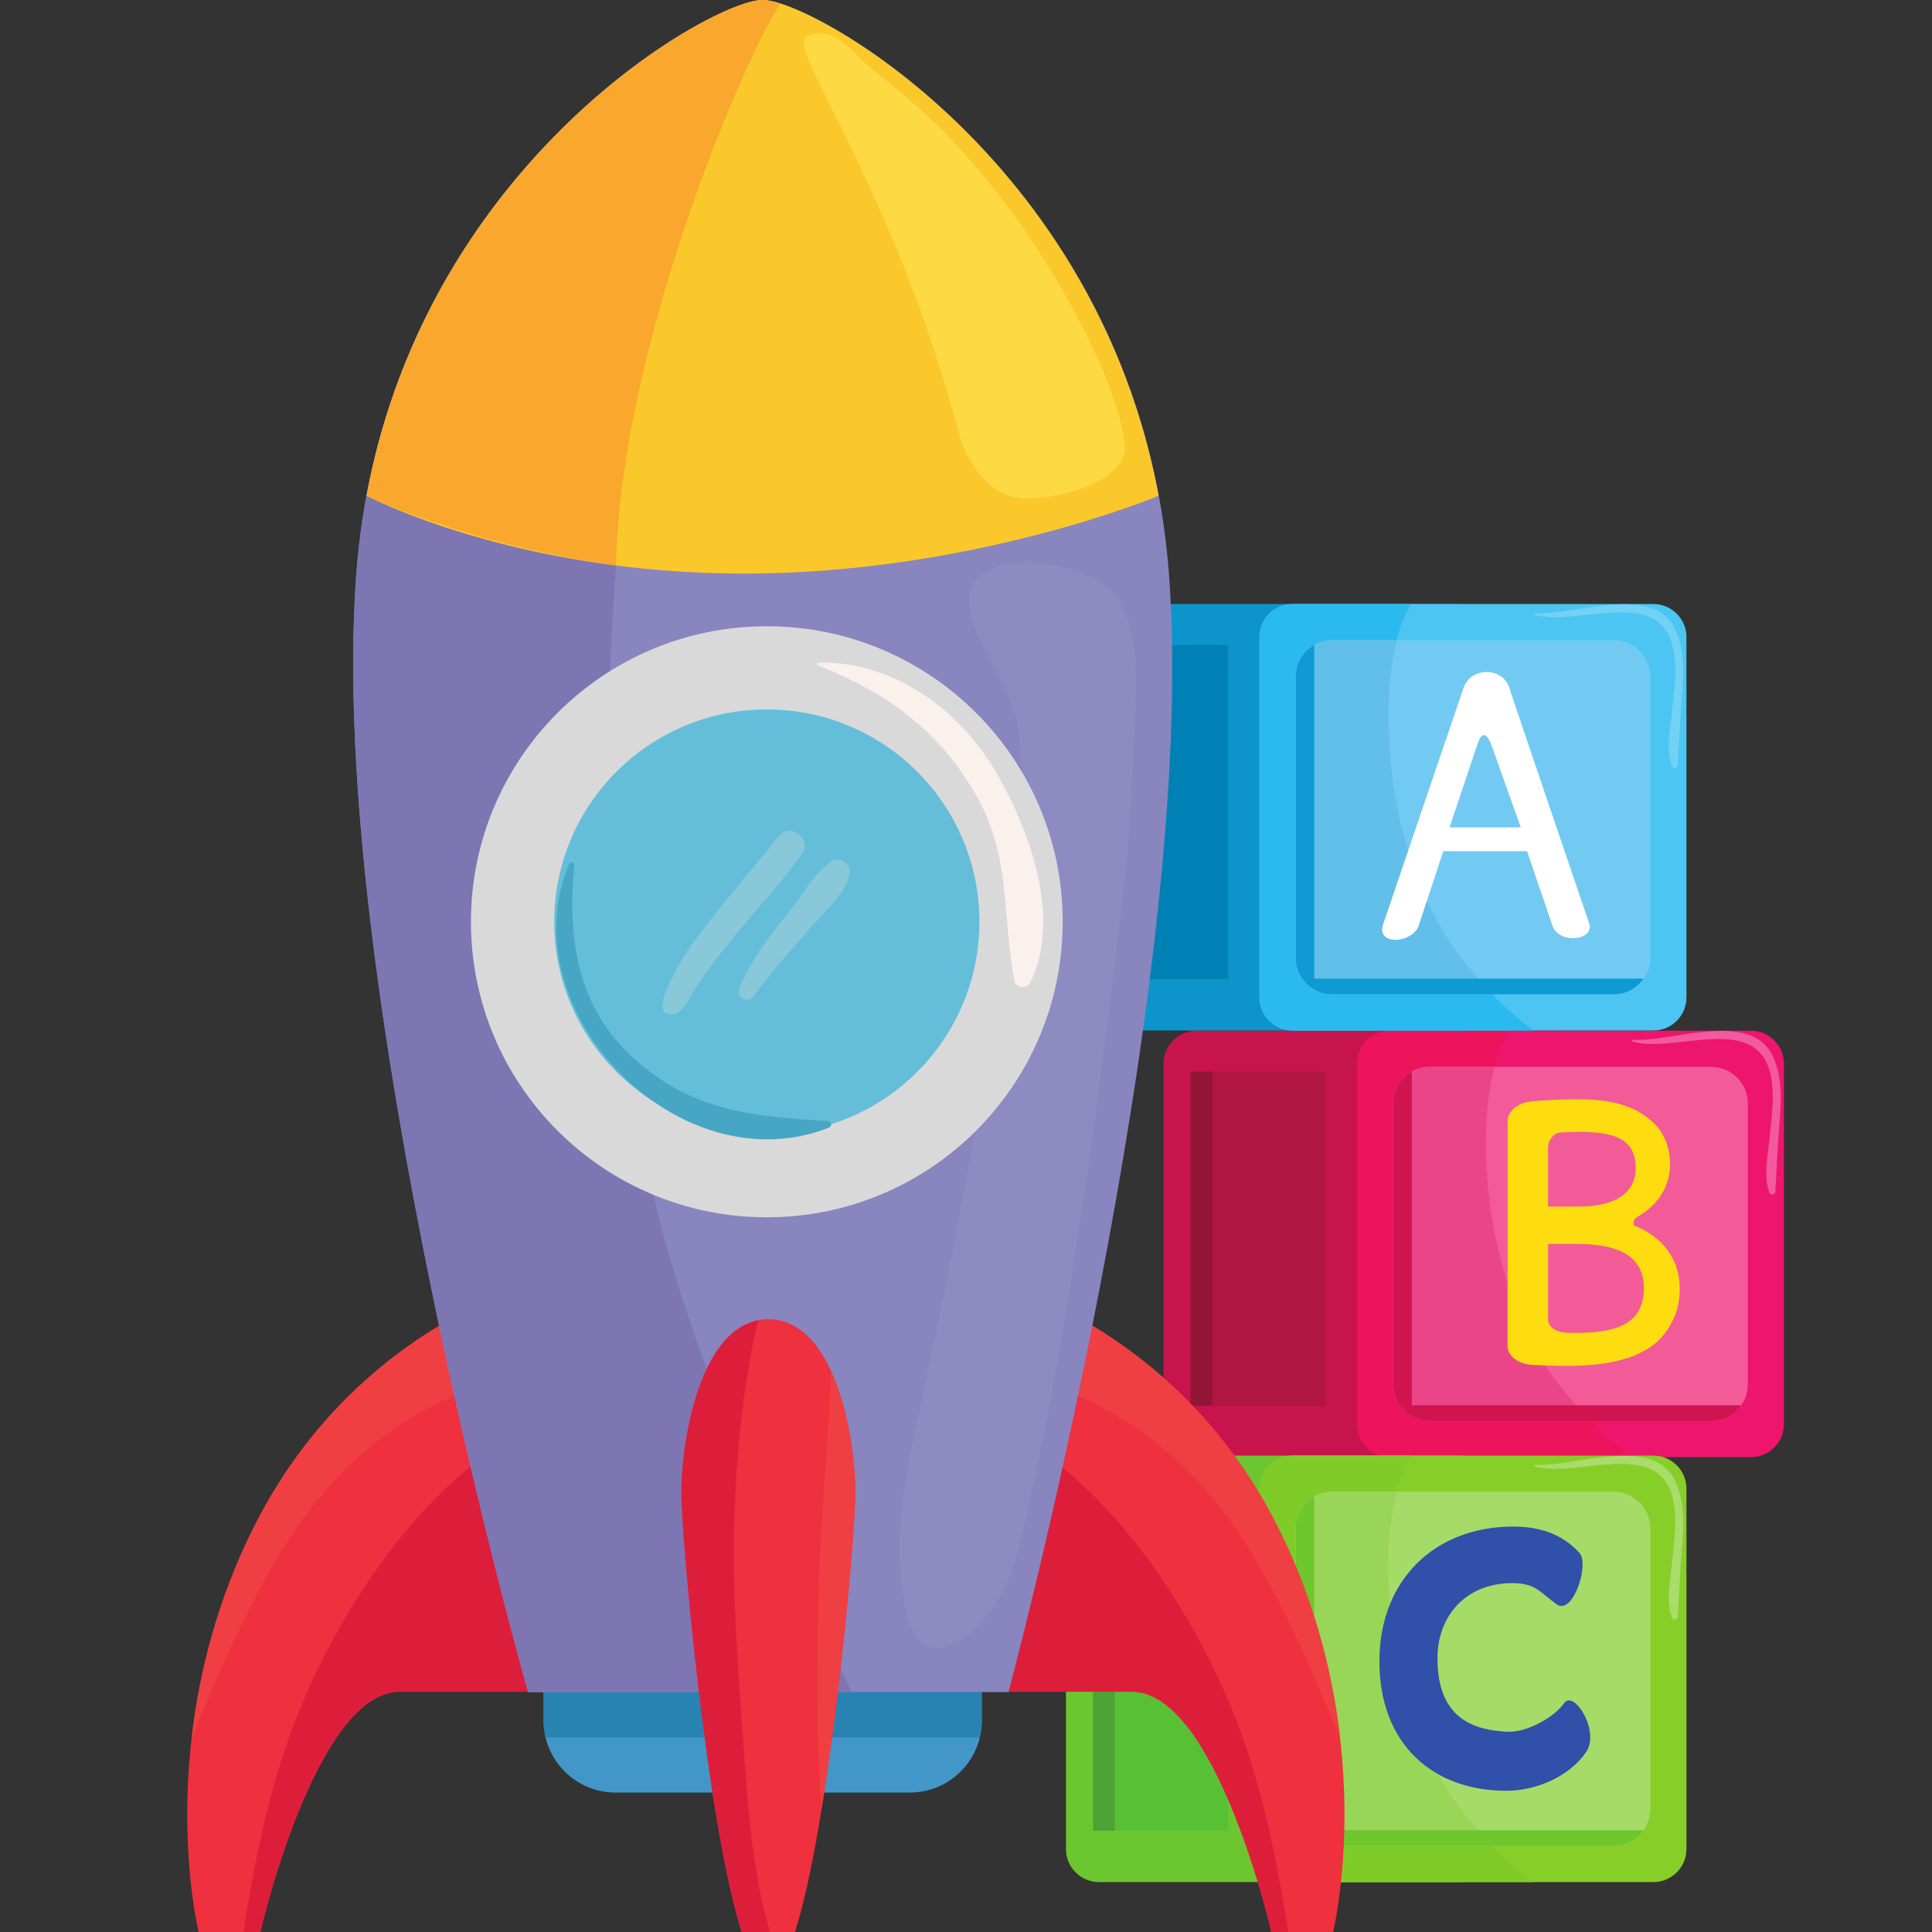 <svg xmlns="http://www.w3.org/2000/svg" xmlns:xlink="http://www.w3.org/1999/xlink" width="500" zoomAndPan="magnify" viewBox="0 0 375 375" height="500" preserveAspectRatio="xMidYMid meet"><rect x="0" y="0" width="375" height="375" fill="#333333" stroke="none"/><defs><clipPath id="8d74665bf8"><path d="M 263 200 L 346.312 200 L 346.312 283 L 263 283 Z M 263 200 "></path></clipPath></defs><g id="e00bfc61aa"><path style=" stroke:none;fill-rule:nonzero;fill:#c8144d;fill-opacity:1;" d="M 308.703 276.441 C 308.703 279.957 305.824 282.832 302.305 282.832 L 232.23 282.832 C 228.711 282.832 225.832 279.957 225.832 276.441 L 225.832 206.445 C 225.832 202.934 228.711 200.055 232.23 200.055 L 302.305 200.055 C 305.824 200.055 308.703 202.934 308.703 206.445 L 308.703 276.441 "></path><g clip-rule="nonzero" clip-path="url(#8d74665bf8)"><path style=" stroke:none;fill-rule:nonzero;fill:#ed156c;fill-opacity:1;" d="M 346.266 276.441 C 346.266 279.957 343.387 282.832 339.867 282.832 L 269.789 282.832 C 266.27 282.832 263.395 279.957 263.395 276.441 L 263.395 206.445 C 263.395 202.934 266.27 200.059 269.789 200.059 L 339.867 200.059 C 343.387 200.059 346.266 202.934 346.266 206.445 L 346.266 276.441 "></path></g><path style=" stroke:none;fill-rule:nonzero;fill:#ed135d;fill-opacity:1;" d="M 296.68 257.891 C 291.965 246.906 289.801 235.703 289.07 223.809 C 288.598 216.055 288.629 206.859 292.859 200.055 L 269.793 200.055 C 266.273 200.055 263.398 202.934 263.398 206.445 L 263.398 276.441 C 263.398 279.953 266.273 282.832 269.793 282.832 L 316.57 282.832 C 307.828 276.406 300.789 267.469 296.68 257.891 "></path><path style=" stroke:none;fill-rule:nonzero;fill:#f35b98;fill-opacity:1;" d="M 339.246 214.156 L 339.246 268.727 C 339.246 270.219 338.777 271.621 337.969 272.762 C 336.691 274.605 334.559 275.82 332.152 275.82 L 277.508 275.82 C 273.609 275.82 270.418 272.629 270.418 268.727 L 270.418 214.156 C 270.418 211.523 271.879 209.207 274.027 207.988 C 275.059 207.406 276.242 207.074 277.508 207.074 L 332.152 207.074 C 336.051 207.074 339.246 210.254 339.246 214.156 "></path><path style=" stroke:none;fill-rule:nonzero;fill:#eb4589;fill-opacity:1;" d="M 296.414 258.691 C 292.086 249.434 289.52 239.367 288.738 229.184 C 288.184 221.914 288.188 214.195 290.141 207.074 L 277.508 207.074 C 276.242 207.074 275.055 207.406 274.027 207.988 C 271.875 209.207 270.418 211.523 270.418 214.156 L 270.418 268.727 C 270.418 272.629 273.609 275.82 277.508 275.82 L 309.129 275.82 C 303.734 271.008 299.332 264.938 296.414 258.691 "></path><path style=" stroke:none;fill-rule:nonzero;fill:#d0144f;fill-opacity:1;" d="M 337.969 272.762 C 336.691 274.605 334.559 275.82 332.152 275.82 L 277.512 275.82 C 273.613 275.82 270.418 272.629 270.418 268.727 L 270.418 214.156 C 270.418 211.523 271.879 209.207 274.031 207.988 L 274.031 272.762 L 337.969 272.762 "></path><path style=" stroke:none;fill-rule:nonzero;fill:#f35a9d;fill-opacity:1;" d="M 344.09 204.973 C 339.852 195.91 324.195 202.371 316.93 201.812 C 316.719 201.797 316.688 202.113 316.879 202.172 C 324.75 204.48 340.176 196.836 343.406 207.629 C 344.691 211.934 343.832 216.949 343.418 221.328 C 343.113 224.5 342.203 228.551 343.5 231.594 C 343.75 232.172 344.566 231.82 344.598 231.297 C 344.84 226.75 345.055 222.234 345.422 217.68 C 345.766 213.438 345.934 208.91 344.09 204.973 "></path><path style=" stroke:none;fill-rule:nonzero;fill:#b11643;fill-opacity:1;" d="M 257.328 272.855 L 231.102 272.855 L 231.102 207.988 L 257.328 207.988 L 257.328 272.855 "></path><path style=" stroke:none;fill-rule:nonzero;fill:#931535;fill-opacity:1;" d="M 235.336 272.855 L 231.102 272.855 L 231.102 207.988 L 235.336 207.988 L 235.336 272.855 "></path><path style=" stroke:none;fill-rule:nonzero;fill:#fddd10;fill-opacity:1;" d="M 303.93 258.68 C 304.57 258.699 305.258 258.707 305.996 258.707 C 312.805 258.707 319.078 257.484 319.078 250.078 C 319.078 243.129 313.105 241.445 305.922 241.445 L 300.477 241.445 C 300.477 241.445 300.477 254.266 300.477 256.062 C 300.477 257.855 302.527 258.645 303.93 258.68 Z M 300.477 234.195 L 306.449 234.195 C 313.406 234.195 317.492 231.645 317.492 226.738 C 317.492 220.77 312.957 219.695 306.297 219.695 C 304.848 219.695 303.691 219.746 302.766 219.824 C 301.758 219.91 300.477 221.098 300.477 222.785 C 300.477 224.477 300.477 234.195 300.477 234.195 Z M 297.148 213.793 C 299.898 213.531 303.129 213.363 305.922 213.363 C 312.5 213.363 316.734 214.496 319.914 217.07 C 322.559 219.031 324.148 222.051 324.148 226.055 C 324.148 230.227 321.797 233.965 317.801 236.195 C 317.094 236.594 316.75 237.734 317.367 237.973 C 321.695 239.652 326.039 243.543 326.039 250.156 C 326.039 254.535 324.301 257.859 321.73 260.352 C 318.176 263.602 312.422 265.109 304.105 265.109 C 301.715 265.109 299.266 265.027 297.16 264.902 C 295.273 264.793 292.617 263.559 292.617 261.234 C 292.617 258.91 292.617 220.25 292.617 217.719 C 292.617 215.18 295.348 213.969 297.148 213.793 "></path><path style=" stroke:none;fill-rule:nonzero;fill:#6bc62f;fill-opacity:1;" d="M 289.773 358.918 C 289.773 362.43 286.895 365.309 283.371 365.309 L 213.297 365.309 C 209.777 365.309 206.898 362.43 206.898 358.918 L 206.898 288.922 C 206.898 285.41 209.777 282.535 213.297 282.535 L 283.371 282.535 C 286.895 282.535 289.773 285.41 289.773 288.922 L 289.773 358.918 "></path><path style=" stroke:none;fill-rule:nonzero;fill:#87ce29;fill-opacity:1;" d="M 327.336 358.918 C 327.336 362.43 324.457 365.309 320.938 365.309 L 250.859 365.309 C 247.34 365.309 244.461 362.43 244.461 358.918 L 244.461 288.922 C 244.461 285.41 247.34 282.535 250.859 282.535 L 320.938 282.535 C 324.457 282.535 327.336 285.41 327.336 288.922 L 327.336 358.918 "></path><path style=" stroke:none;fill-rule:nonzero;fill:#7fcc28;fill-opacity:1;" d="M 277.746 340.367 C 273.031 329.383 270.867 318.18 270.141 306.289 C 269.664 298.531 269.695 289.336 273.93 282.535 L 250.863 282.535 C 247.34 282.535 244.461 285.41 244.461 288.922 L 244.461 358.918 C 244.461 362.43 247.34 365.309 250.863 365.309 L 297.637 365.309 C 288.895 358.879 281.855 349.941 277.746 340.367 "></path><path style=" stroke:none;fill-rule:nonzero;fill:#a6db68;fill-opacity:1;" d="M 320.312 296.637 L 320.312 351.207 C 320.312 352.695 319.844 354.098 319.035 355.238 C 317.758 357.078 315.625 358.297 313.219 358.297 L 258.574 358.297 C 254.68 358.297 251.484 355.105 251.484 351.207 L 251.484 296.637 C 251.484 294 252.941 291.684 255.094 290.469 C 256.121 289.883 257.309 289.551 258.574 289.551 L 313.219 289.551 C 317.117 289.551 320.312 292.734 320.312 296.637 "></path><path style=" stroke:none;fill-rule:nonzero;fill:#99d657;fill-opacity:1;" d="M 277.48 341.168 C 273.152 331.91 270.586 321.848 269.809 311.66 C 269.25 304.395 269.258 296.668 271.207 289.551 L 258.574 289.551 C 257.309 289.551 256.125 289.883 255.098 290.469 C 252.945 291.684 251.488 294 251.488 296.637 L 251.488 351.207 C 251.488 355.105 254.684 358.297 258.574 358.297 L 290.195 358.297 C 284.805 353.484 280.402 347.41 277.48 341.168 "></path><path style=" stroke:none;fill-rule:nonzero;fill:#6ec72d;fill-opacity:1;" d="M 319.035 355.238 C 317.758 357.078 315.625 358.297 313.223 358.297 L 258.574 358.297 C 254.684 358.297 251.488 355.105 251.488 351.207 L 251.488 296.637 C 251.488 294 252.945 291.684 255.094 290.469 L 255.094 355.238 L 319.035 355.238 "></path><path style=" stroke:none;fill-rule:nonzero;fill:#a9dc69;fill-opacity:1;" d="M 325.16 287.449 C 320.922 278.387 305.266 284.844 297.996 284.289 C 297.785 284.27 297.758 284.59 297.949 284.648 C 305.816 286.953 321.246 279.312 324.477 290.105 C 325.762 294.41 324.902 299.426 324.484 303.801 C 324.188 306.973 323.273 311.027 324.57 314.07 C 324.816 314.648 325.641 314.293 325.664 313.773 C 325.914 309.227 326.121 304.711 326.492 300.156 C 326.836 295.914 327.004 291.387 325.16 287.449 "></path><path style=" stroke:none;fill-rule:nonzero;fill:#57c035;fill-opacity:1;" d="M 238.398 355.332 L 212.172 355.332 L 212.172 290.469 L 238.398 290.469 L 238.398 355.332 "></path><path style=" stroke:none;fill-rule:nonzero;fill:#4ea236;fill-opacity:1;" d="M 216.402 355.332 L 212.172 355.332 L 212.172 290.469 L 216.402 290.469 L 216.402 355.332 "></path><path style=" stroke:none;fill-rule:nonzero;fill:#3050aa;fill-opacity:1;" d="M 307.855 340.094 C 304.684 344.688 298.398 347.59 292.344 347.59 C 278.305 347.59 267.742 338.73 267.742 322.426 C 267.742 306.859 278.305 296.305 293.746 296.305 C 299.949 296.305 303.914 298.473 306.582 301.438 C 308.555 303.629 305.281 313.617 302.172 311.414 C 299.059 309.211 298.242 307.441 294.109 307.297 C 285.258 306.977 279.012 312.996 279.012 321.945 C 279.012 334.121 286.781 335.812 292.492 336.129 C 296.402 336.348 301.695 333.281 303.602 330.586 C 305.5 327.891 310.641 336.059 307.855 340.094 "></path><path style=" stroke:none;fill-rule:nonzero;fill:#0d95cb;fill-opacity:1;" d="M 289.77 193.629 C 289.77 197.145 286.895 200.02 283.371 200.02 L 213.297 200.02 C 209.777 200.02 206.898 197.145 206.898 193.629 L 206.898 123.637 C 206.898 120.121 209.777 117.242 213.297 117.242 L 283.371 117.242 C 286.895 117.242 289.77 120.121 289.77 123.637 L 289.77 193.629 "></path><path style=" stroke:none;fill-rule:nonzero;fill:#4cc5f2;fill-opacity:1;" d="M 327.336 193.629 C 327.336 197.145 324.457 200.02 320.938 200.02 L 250.859 200.02 C 247.34 200.02 244.461 197.145 244.461 193.629 L 244.461 123.637 C 244.461 120.121 247.34 117.242 250.859 117.242 L 320.938 117.242 C 324.457 117.242 327.336 120.121 327.336 123.637 L 327.336 193.629 "></path><path style=" stroke:none;fill-rule:nonzero;fill:#2bbaf0;fill-opacity:1;" d="M 277.746 175.082 C 273.031 164.098 270.867 152.895 270.141 141 C 269.664 133.242 269.695 124.051 273.93 117.242 L 250.863 117.242 C 247.34 117.242 244.461 120.121 244.461 123.637 L 244.461 193.629 C 244.461 197.145 247.34 200.02 250.863 200.02 L 297.637 200.02 C 288.895 193.594 281.859 184.656 277.746 175.082 "></path><path style=" stroke:none;fill-rule:nonzero;fill:#72caf2;fill-opacity:1;" d="M 320.312 131.348 L 320.312 185.918 C 320.312 187.41 319.844 188.809 319.035 189.949 C 317.758 191.793 315.625 193.004 313.223 193.004 L 258.574 193.004 C 254.68 193.004 251.484 189.82 251.484 185.918 L 251.484 131.348 C 251.484 128.715 252.941 126.398 255.094 125.18 C 256.121 124.598 257.309 124.266 258.574 124.266 L 313.223 124.266 C 317.117 124.266 320.312 127.449 320.312 131.348 "></path><path style=" stroke:none;fill-rule:nonzero;fill:#61bfe9;fill-opacity:1;" d="M 277.48 175.879 C 273.152 166.621 270.586 156.559 269.809 146.371 C 269.25 139.105 269.258 131.383 271.207 124.262 L 258.574 124.262 C 257.309 124.262 256.125 124.594 255.098 125.18 C 252.945 126.398 251.488 128.715 251.488 131.344 L 251.488 185.918 C 251.488 189.816 254.684 193.004 258.574 193.004 L 290.191 193.004 C 284.805 188.199 280.402 182.125 277.48 175.879 "></path><path style=" stroke:none;fill-rule:nonzero;fill:#0f9ad4;fill-opacity:1;" d="M 319.035 189.949 C 317.758 191.793 315.625 193.004 313.223 193.004 L 258.574 193.004 C 254.684 193.004 251.488 189.816 251.488 185.918 L 251.488 131.348 C 251.488 128.715 252.945 126.398 255.094 125.18 L 255.094 189.949 L 319.035 189.949 "></path><path style=" stroke:none;fill-rule:nonzero;fill:#72d1f5;fill-opacity:1;" d="M 325.16 122.16 C 320.922 113.098 305.266 119.559 297.996 119 C 297.785 118.984 297.758 119.301 297.949 119.359 C 305.816 121.668 321.246 114.027 324.477 124.82 C 325.762 129.121 324.902 134.141 324.484 138.516 C 324.188 141.688 323.273 145.742 324.57 148.781 C 324.816 149.363 325.641 149.012 325.668 148.484 C 325.91 143.938 326.121 139.422 326.492 134.867 C 326.836 130.625 327.004 126.098 325.16 122.16 "></path><path style=" stroke:none;fill-rule:nonzero;fill:#ffffff;fill-opacity:1;" d="M 295.18 160.594 L 289.691 145.176 C 288.668 142.184 287.625 141.762 286.738 144.551 L 281.359 160.594 Z M 280.137 165.223 C 280.137 165.223 276.508 176.156 275.371 179.633 C 274.234 183.109 267.004 183.652 268.473 179.383 C 269.938 175.117 283.121 136.348 284.055 133.562 C 285.457 129.398 291.699 129.398 292.984 133.562 C 293.855 136.363 307.34 175.965 308.461 179.242 C 309.59 182.52 302.582 183.387 301.309 179.633 C 300.027 175.875 296.402 165.223 296.402 165.223 L 280.137 165.223 "></path><path style=" stroke:none;fill-rule:nonzero;fill:#0081b6;fill-opacity:1;" d="M 238.398 190.043 L 212.172 190.043 L 212.172 125.18 L 238.398 125.18 L 238.398 190.043 "></path><path style=" stroke:none;fill-rule:nonzero;fill:#056397;fill-opacity:1;" d="M 216.402 190.043 L 212.172 190.043 L 212.172 125.18 L 216.402 125.18 L 216.402 190.043 "></path><path style=" stroke:none;fill-rule:nonzero;fill:#ef303f;fill-opacity:1;" d="M 258.75 374.988 L 246.777 374.988 C 246.777 374.988 236.066 328.359 219.688 328.359 C 203.309 328.359 176.219 328.359 176.219 328.359 L 190.359 247.879 C 190.359 247.879 227.879 256.184 248.039 296.422 C 268.199 336.664 258.75 374.988 258.75 374.988 "></path><path style=" stroke:none;fill-rule:nonzero;fill:#f03f42;fill-opacity:1;" d="M 198.254 265.41 C 206.285 269.73 215.312 273.094 222.641 278.586 C 237.852 289.996 246.32 305.918 253.961 322.961 C 256.094 327.723 258.141 332.559 260.117 337.438 C 258.711 325.148 255.297 310.914 248.039 296.422 C 227.879 256.184 190.359 247.879 190.359 247.879 L 188.109 260.688 C 191.637 260.949 194.328 263.301 198.254 265.41 "></path><path style=" stroke:none;fill-rule:nonzero;fill:#dd1e3a;fill-opacity:1;" d="M 241.156 337.098 C 232.559 312.977 212.523 281.723 185.855 273.52 L 176.219 328.359 C 176.219 328.359 203.309 328.359 219.688 328.359 C 236.066 328.359 246.777 374.988 246.777 374.988 L 250.066 374.988 C 248.035 362.168 245.516 349.32 241.156 337.098 "></path><path style=" stroke:none;fill-rule:nonzero;fill:#ef303f;fill-opacity:1;" d="M 38.555 374.988 L 50.527 374.988 C 50.527 374.988 61.238 328.359 77.617 328.359 C 93.996 328.359 121.09 328.359 121.09 328.359 L 106.941 247.879 C 106.941 247.879 69.426 256.184 49.266 296.422 C 29.105 336.664 38.555 374.988 38.555 374.988 "></path><path style=" stroke:none;fill-rule:nonzero;fill:#f03f42;fill-opacity:1;" d="M 99.051 265.41 C 91.02 269.73 81.992 273.094 74.664 278.586 C 59.453 289.996 50.984 305.918 43.348 322.961 C 41.211 327.723 39.164 332.559 37.191 337.438 C 38.59 325.148 42.008 310.914 49.266 296.422 C 69.426 256.184 106.941 247.879 106.941 247.879 L 109.195 260.688 C 105.668 260.949 102.977 263.301 99.051 265.41 "></path><path style=" stroke:none;fill-rule:nonzero;fill:#dd1e3a;fill-opacity:1;" d="M 56.148 337.098 C 64.746 312.977 84.781 281.723 111.449 273.52 L 121.09 328.359 C 121.09 328.359 93.996 328.359 77.617 328.359 C 61.238 328.359 50.527 374.988 50.527 374.988 L 47.238 374.988 C 49.273 362.168 51.793 349.32 56.148 337.098 "></path><path style=" stroke:none;fill-rule:nonzero;fill:#4397c8;fill-opacity:1;" d="M 190.562 333.988 C 190.562 341.695 184.312 347.934 176.605 347.934 L 119.48 347.934 C 111.766 347.934 105.516 341.695 105.516 333.988 L 105.516 317.824 C 105.516 310.121 111.766 303.879 119.48 303.879 L 176.605 303.879 C 184.312 303.879 190.562 310.121 190.562 317.824 L 190.562 333.988 "></path><path style=" stroke:none;fill-rule:nonzero;fill:#2882b2;fill-opacity:1;" d="M 190.172 337.234 C 190.418 336.191 190.562 335.109 190.562 333.988 L 190.562 317.824 C 190.562 310.121 184.312 303.879 176.605 303.879 L 119.48 303.879 C 111.766 303.879 105.516 310.121 105.516 317.824 L 105.516 333.988 C 105.516 335.109 105.664 336.191 105.91 337.234 L 190.172 337.234 "></path><path style=" stroke:none;fill-rule:nonzero;fill:#8985bf;fill-opacity:1;" d="M 226.938 111.957 C 221.465 35.492 158.266 -0.008 148.027 -0.008 C 137.793 -0.008 74.586 35.492 69.117 111.957 C 63.445 191.246 102.508 328.426 102.508 328.426 L 195.75 328.426 C 195.75 328.426 232.605 191.246 226.938 111.957 "></path><path style=" stroke:none;fill-rule:nonzero;fill:#7d76b2;fill-opacity:1;" d="M 133.512 255.246 C 121.984 220.734 117.125 184.641 117.879 148.273 C 118.637 111.781 121.016 73.598 132.117 38.578 C 136.328 25.297 141.684 12.445 147.934 0.004 C 137.453 0.188 74.57 35.688 69.117 111.961 C 63.445 191.246 102.508 328.426 102.508 328.426 L 165.316 328.426 C 153.539 304.535 141.941 280.488 133.512 255.246 "></path><path style=" stroke:none;fill-rule:nonzero;fill:#fbc82b;fill-opacity:1;" d="M 224.887 96.227 C 212.68 30.625 157.535 -0.008 148.027 -0.008 C 138.52 -0.008 83.371 30.625 71.16 96.227 C 71.16 96.227 99.602 111.332 144.332 111.332 C 189.062 111.332 224.887 96.227 224.887 96.227 "></path><path style=" stroke:none;fill-rule:nonzero;fill:#f9a72d;fill-opacity:1;" d="M 151.445 0.688 C 150.016 0.234 148.84 -0.008 148.027 -0.008 C 138.52 -0.008 83.371 30.625 71.16 96.227 C 71.16 96.227 90.82 105.703 119.566 109.754 C 120.391 67.281 144.52 11.086 151.445 0.688 "></path><path style=" stroke:none;fill-rule:nonzero;fill:#fdda44;fill-opacity:1;" d="M 210.129 63.504 C 203.473 50.609 195.242 38.465 185.402 27.848 C 180.43 22.484 175.008 17.996 169.332 13.457 C 165.93 10.734 161.68 4.41 156.523 7.16 C 152.539 9.285 173.312 35.82 186.145 84.125 C 187.852 90.539 192.668 96.543 198.566 96.719 C 206.27 96.945 219.297 93.121 218.305 86.039 C 217.117 77.566 212.117 67.348 210.129 63.504 "></path><path style=" stroke:none;fill-rule:nonzero;fill:#8d8bc2;fill-opacity:1;" d="M 217.359 116.77 C 213.18 109.672 197.457 107.023 190.844 111.316 C 182.285 116.867 196.691 132.879 197.602 140.871 C 199.023 153.43 196.922 166.551 195.379 179 C 191.723 208.453 186.133 237.348 180.066 266.379 C 176.902 281.539 171.914 298.641 176.309 314.141 C 179.316 324.754 188.285 318.395 192.391 312.551 C 197.414 305.398 199.023 295.395 200.781 287.07 C 203.066 276.234 205.199 265.352 206.945 254.422 C 211.254 227.5 214.969 200.297 218.035 173.207 C 219.422 161.008 219.914 148.754 220.41 136.496 C 220.656 130.383 220.586 122.254 217.359 116.77 "></path><path style=" stroke:none;fill-rule:nonzero;fill:#d9d9da;fill-opacity:1;" d="M 206.27 178.914 C 206.27 210.598 180.559 236.277 148.84 236.277 C 117.125 236.277 91.41 210.598 91.41 178.914 C 91.41 147.234 117.125 121.555 148.84 121.555 C 180.559 121.555 206.27 147.234 206.27 178.914 "></path><path style=" stroke:none;fill-rule:nonzero;fill:#65bed9;fill-opacity:1;" d="M 190.105 178.914 C 190.105 201.68 171.633 220.133 148.84 220.133 C 126.051 220.133 107.578 201.68 107.578 178.914 C 107.578 156.152 126.051 137.699 148.84 137.699 C 171.633 137.699 190.105 156.152 190.105 178.914 "></path><path style=" stroke:none;fill-rule:nonzero;fill:#88c8d9;fill-opacity:1;" d="M 151.324 162.121 C 145.691 169.016 139.93 175.828 134.551 182.926 C 133.953 183.711 124.406 197.938 130.809 196.805 C 132.418 196.52 133.531 194.402 134.246 193.121 C 136.301 189.426 139.105 186.031 141.727 182.738 C 146.312 176.969 151.57 171.609 155.777 165.559 C 157.613 162.926 153.359 159.629 151.324 162.121 "></path><path style=" stroke:none;fill-rule:nonzero;fill:#88c8d9;fill-opacity:1;" d="M 161.438 167.176 C 158.098 169.242 155.551 174.031 153.086 177.051 C 149.352 181.625 145.926 186.188 143.551 191.621 C 142.715 193.539 145.145 195.016 146.375 193.27 C 149.719 188.512 153.797 184.129 157.598 179.723 C 160.062 176.859 164.586 173.164 164.906 169.164 C 165.047 167.414 162.848 166.305 161.438 167.176 "></path><path style=" stroke:none;fill-rule:nonzero;fill:#47a6c4;fill-opacity:1;" d="M 160.711 217.598 C 146.016 216.691 134.336 215.719 122.871 205.305 C 111.883 195.32 110.156 181.832 111.453 167.902 C 111.512 167.277 110.648 167.285 110.449 167.766 C 98.578 196.188 131.848 230.348 160.883 218.871 C 161.559 218.605 161.473 217.641 160.711 217.598 "></path><path style=" stroke:none;fill-rule:nonzero;fill:#faf0ec;fill-opacity:1;" d="M 193.102 149.523 C 185.98 137.504 173.098 128.207 158.824 128.637 C 158.52 128.645 158.492 129.031 158.754 129.133 C 172.375 134.539 182.637 142.02 189.836 155.027 C 196.238 166.602 194.516 178.105 196.898 190.375 C 197.168 191.77 199.332 192.031 199.957 190.773 C 206.215 178.215 199.73 160.711 193.102 149.523 "></path><path style=" stroke:none;fill-rule:nonzero;fill:#ef303f;fill-opacity:1;" d="M 154.305 374.988 C 161.102 353.832 166.023 298.277 166.023 289.727 C 166.023 279.125 162.152 256.062 149.137 256.062 C 136.133 256.062 132.254 279.125 132.254 289.727 C 132.254 298.277 137.176 353.832 143.973 374.988 L 154.305 374.988 "></path><path style=" stroke:none;fill-rule:nonzero;fill:#dd1e3a;fill-opacity:1;" d="M 144.5 341.395 C 143.414 325.73 142.031 309.961 142.559 294.246 C 142.949 282.617 144.07 269.133 147.188 256.277 C 135.75 258.469 132.254 279.676 132.254 289.727 C 132.254 298.277 137.176 353.832 143.973 374.988 L 149.438 374.988 C 146.305 364.422 145.246 352.145 144.5 341.395 "></path><path style=" stroke:none;fill-rule:nonzero;fill:#f03f42;fill-opacity:1;" d="M 161.176 269.301 C 160.586 282.078 159.301 294.758 158.945 307.566 C 158.543 322 158.312 336.543 159.492 350.957 C 163.465 326.445 166.023 295.887 166.023 289.727 C 166.023 283.668 164.734 273.574 161.219 266.016 C 161.238 267.109 161.23 268.211 161.176 269.301 "></path></g></svg>
